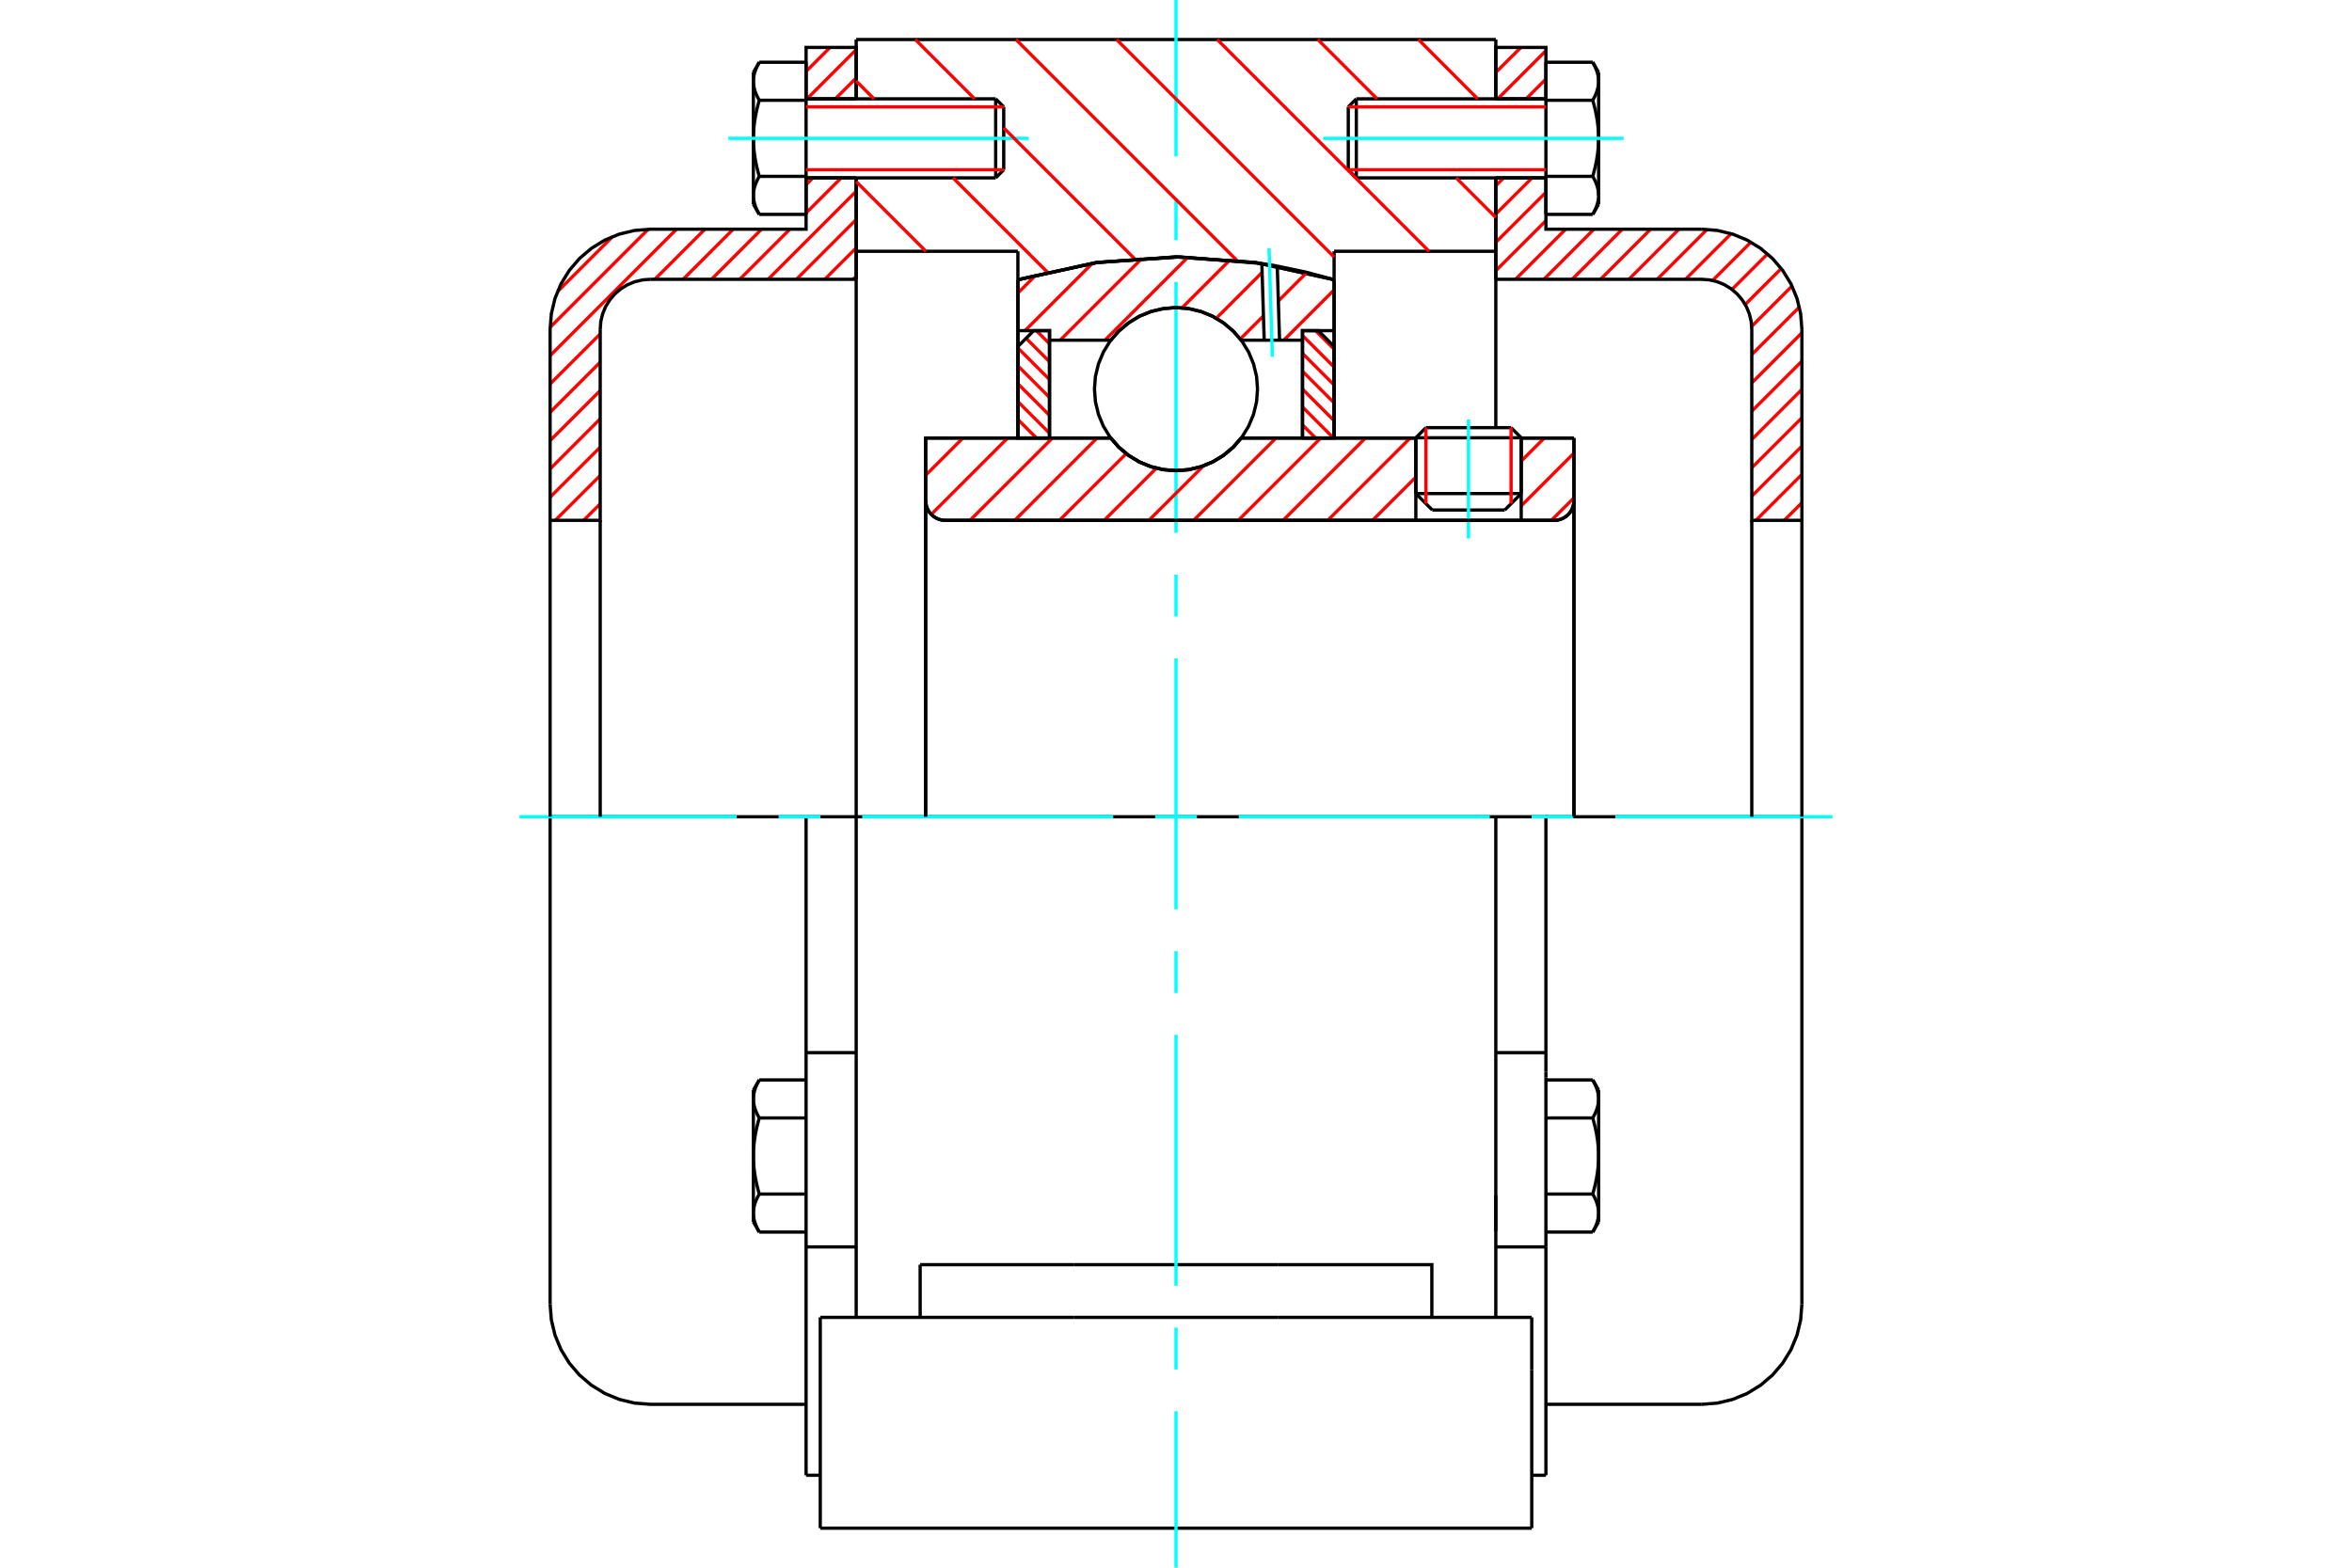 <?xml version="1.0" standalone="no"?>
<!DOCTYPE svg PUBLIC "-//W3C//DTD SVG 1.1//EN"
	"http://www.w3.org/Graphics/SVG/1.1/DTD/svg11.dtd">
<svg xmlns="http://www.w3.org/2000/svg" height="100%" width="100%" viewBox="0 0 36000 24000">
	<rect x="-1800" y="-1200" width="39600" height="26400" style="fill:#FFF"/>
	<g style="fill:none; fill-rule:evenodd" transform="matrix(1 0 0 1 0 0)">
		<g style="fill:none; stroke:#000; stroke-width:50; shape-rendering:geometricPrecision">
			<line x1="23284" y1="6702" x2="21671" y2="6702"/>
			<line x1="21825" y1="6547" x2="23129" y2="6547"/>
			<line x1="21671" y1="7556" x2="23284" y2="7556"/>
			<line x1="23032" y1="7808" x2="21923" y2="7808"/>
			<polyline points="23788,7966 23836,7963 23882,7952 23926,7933 23966,7909 24002,7878 24033,7842 24058,7801 24076,7757 24087,7711 24091,7664"/>
			<line x1="24091" y1="6706" x2="24091" y2="7664"/>
			<line x1="23284" y1="6706" x2="24091" y2="6706"/>
			<line x1="18998" y1="6706" x2="21671" y2="6706"/>
			<polyline points="17002,6706 17129,6851 17277,6974 17442,7073 17620,7146 17808,7190 18000,7205 18192,7190 18380,7146 18558,7073 18723,6974 18871,6851 18998,6706"/>
			<line x1="14168" y1="6706" x2="17002" y2="6706"/>
			<line x1="14168" y1="7664" x2="14168" y2="6706"/>
			<polyline points="14168,7664 14172,7711 14183,7757 14201,7801 14226,7842 14257,7878 14293,7909 14333,7933 14377,7952 14423,7963 14471,7966"/>
			<line x1="23788" y1="7966" x2="14471" y2="7966"/>
			<line x1="24091" y1="7664" x2="24091" y2="12504"/>
			<line x1="14168" y1="7664" x2="14168" y2="12504"/>
			<line x1="21825" y1="6547" x2="21671" y2="6702"/>
			<line x1="23284" y1="6702" x2="23129" y2="6547"/>
			<line x1="23032" y1="7808" x2="23284" y2="7556"/>
			<line x1="21671" y1="7556" x2="21923" y2="7808"/>
			<line x1="21671" y1="6702" x2="21671" y2="7556"/>
			<line x1="23284" y1="7556" x2="23284" y2="6702"/>
			<line x1="22895" y1="12504" x2="13105" y2="12504"/>
			<line x1="22895" y1="3847" x2="20420" y2="3847"/>
			<line x1="22895" y1="2723" x2="22895" y2="3847"/>
			<line x1="22895" y1="605" x2="22895" y2="1513"/>
			<line x1="13105" y1="605" x2="22895" y2="605"/>
			<line x1="13105" y1="1513" x2="13105" y2="605"/>
			<line x1="13105" y1="3847" x2="13105" y2="2723"/>
			<line x1="15580" y1="3847" x2="13105" y2="3847"/>
			<line x1="15580" y1="4282" x2="15580" y2="3847"/>
			<polyline points="20420,4282 19223,4020 18000,3933 16777,4020 15580,4282"/>
			<line x1="20420" y1="3847" x2="20420" y2="4282"/>
			<line x1="15580" y1="6705" x2="15580" y2="4282"/>
			<line x1="13105" y1="12504" x2="13105" y2="3847"/>
			<line x1="20420" y1="4282" x2="20420" y2="6705"/>
			<polyline points="13105,20168 13105,18327 13105,12504"/>
			<line x1="12555" y1="23395" x2="23445" y2="23395"/>
			<line x1="14084" y1="20168" x2="14084" y2="19361"/>
			<line x1="16433" y1="19361" x2="14084" y2="19361"/>
			<line x1="16433" y1="20168" x2="19567" y2="20168"/>
			<line x1="19567" y1="19361" x2="16433" y2="19361"/>
			<polyline points="21916,20168 21916,19361 19567,19361"/>
			<line x1="22895" y1="20168" x2="22895" y2="18327"/>
			<line x1="19567" y1="20168" x2="23445" y2="20168"/>
			<line x1="22895" y1="18302" x2="22895" y2="18849"/>
			<line x1="22895" y1="3847" x2="22895" y2="6540"/>
			<line x1="23445" y1="20975" x2="23445" y2="20168"/>
			<line x1="23445" y1="23395" x2="23445" y2="20975"/>
			<polyline points="12555,23395 12555,20975 12555,20168"/>
			<line x1="22895" y1="18327" x2="22895" y2="12504"/>
			<line x1="12555" y1="20168" x2="16433" y2="20168"/>
			<line x1="12338" y1="16115" x2="13105" y2="16115"/>
			<polyline points="12338,16115 12338,16408 12338,16492 12338,19089 12338,22585"/>
			<polyline points="11531,18571 11532,18579 11532,18587 11532,18595 11533,18603 11533,18611 11534,18619 11535,18627 11536,18635 11537,18643 11539,18651 11540,18659 11542,18667 11544,18675 11546,18683 11548,18691 11550,18699 11552,18707 11555,18715 11558,18723 11560,18732 11563,18740 11566,18748 11570,18757 11573,18765 11577,18773 11580,18782 11584,18791 11588,18799 11593,18808 11597,18817 11602,18826 11606,18835 11611,18844 11616,18853 11622,18862"/>
			<line x1="11531" y1="18706" x2="11531" y2="18571"/>
			<polyline points="11531,17697 11532,17713 11532,17729 11532,17745 11533,17761 11533,17777 11534,17793 11535,17809 11536,17825 11537,17841 11539,17857 11540,17873 11542,17889 11544,17905 11546,17921 11548,17937 11550,17954 11552,17970 11555,17986 11558,18003 11560,18019 11563,18036 11566,18052 11570,18069 11573,18086 11577,18103 11580,18120 11584,18137 11588,18154 11593,18172 11597,18189 11602,18207 11606,18225 11611,18243 11616,18261 11622,18280"/>
			<line x1="11531" y1="18571" x2="11531" y2="17697"/>
			<polyline points="11622,18280 11616,18289 11611,18298 11606,18307 11602,18316 11597,18325 11593,18334 11588,18342 11584,18351 11580,18360 11577,18368 11573,18377 11570,18385 11566,18393 11563,18402 11560,18410 11558,18418 11555,18426 11552,18435 11550,18443 11548,18451 11546,18459 11544,18467 11542,18475 11540,18483 11539,18491 11537,18499 11536,18507 11535,18515 11534,18523 11533,18531 11533,18539 11532,18547 11532,18555 11532,18563 11531,18571"/>
			<polyline points="11531,16824 11532,16832 11532,16840 11532,16848 11533,16856 11533,16864 11534,16872 11535,16880 11536,16888 11537,16896 11539,16904 11540,16912 11542,16920 11544,16928 11546,16936 11548,16944 11550,16952 11552,16960 11555,16968 11558,16977 11560,16985 11563,16993 11566,17002 11570,17010 11573,17018 11577,17027 11580,17035 11584,17044 11588,17053 11593,17061 11597,17070 11602,17079 11606,17088 11611,17097 11616,17106 11622,17115"/>
			<line x1="11531" y1="17697" x2="11531" y2="16824"/>
			<polyline points="11622,17115 11616,17134 11611,17152 11606,17170 11602,17188 11597,17206 11593,17223 11588,17241 11584,17258 11580,17275 11577,17292 11573,17309 11570,17326 11566,17343 11563,17359 11560,17376 11558,17392 11555,17409 11552,17425 11550,17441 11548,17458 11546,17474 11544,17490 11542,17506 11540,17522 11539,17538 11537,17554 11536,17570 11535,17586 11534,17602 11533,17618 11533,17634 11532,17650 11532,17665 11532,17681 11531,17697"/>
			<line x1="11531" y1="16824" x2="11531" y2="16689"/>
			<polyline points="11622,16533 11616,16542 11611,16551 11606,16560 11602,16569 11597,16578 11593,16587 11588,16596 11584,16604 11580,16613 11577,16622 11573,16630 11570,16638 11566,16647 11563,16655 11560,16663 11558,16672 11555,16680 11552,16688 11550,16696 11548,16704 11546,16712 11544,16720 11542,16728 11540,16736 11539,16744 11537,16752 11536,16760 11535,16768 11534,16776 11533,16784 11533,16792 11532,16800 11532,16808 11532,16816 11531,16824"/>
			<line x1="12338" y1="17115" x2="11622" y2="17115"/>
			<line x1="12338" y1="16533" x2="11622" y2="16533"/>
			<line x1="12338" y1="18280" x2="11622" y2="18280"/>
			<line x1="12338" y1="18862" x2="11622" y2="18862"/>
			<line x1="9953" y1="12504" x2="8420" y2="12504"/>
			<line x1="12338" y1="12504" x2="9953" y2="12504"/>
			<line x1="13105" y1="12504" x2="12338" y2="12504"/>
			<line x1="8420" y1="12504" x2="8420" y2="19966"/>
			<line x1="12338" y1="12504" x2="12338" y2="16115"/>
			<line x1="15363" y1="2599" x2="15363" y2="1636"/>
			<line x1="15240" y1="2723" x2="15240" y2="1513"/>
			<polyline points="11622,2700 11616,2709 11611,2718 11606,2727 11602,2736 11597,2745 11593,2754 11588,2763 11584,2771 11580,2780 11577,2788 11573,2797 11570,2805 11566,2814 11563,2822 11560,2830 11558,2838 11555,2847 11552,2855 11550,2863 11548,2871 11546,2879 11544,2887 11542,2895 11540,2903 11539,2911 11537,2919 11536,2927 11535,2935 11534,2943 11533,2951 11533,2959 11532,2967 11532,2975 11532,2983 11531,2991"/>
			<polyline points="11531,2118 11532,2134 11532,2150 11532,2166 11533,2182 11533,2197 11534,2213 11535,2229 11536,2245 11537,2261 11539,2277 11540,2293 11542,2309 11544,2325 11546,2341 11548,2357 11550,2374 11552,2390 11555,2406 11558,2423 11560,2439 11563,2456 11566,2472 11570,2489 11573,2506 11577,2523 11580,2540 11584,2557 11588,2574 11593,2592 11597,2609 11602,2627 11606,2645 11611,2663 11616,2681 11622,2700"/>
			<line x1="11531" y1="2991" x2="11531" y2="2118"/>
			<polyline points="11531,1244 11532,1252 11532,1260 11532,1268 11533,1276 11533,1284 11534,1292 11535,1300 11536,1308 11537,1316 11539,1324 11540,1332 11542,1340 11544,1348 11546,1356 11548,1364 11550,1372 11552,1380 11555,1389 11558,1397 11560,1405 11563,1413 11566,1422 11570,1430 11573,1438 11577,1447 11580,1455 11584,1464 11588,1473 11593,1481 11597,1490 11602,1499 11606,1508 11611,1517 11616,1526 11622,1535"/>
			<line x1="11531" y1="2118" x2="11531" y2="1244"/>
			<polyline points="11622,1535 11616,1554 11611,1572 11606,1590 11602,1608 11597,1626 11593,1643 11588,1661 11584,1678 11580,1695 11577,1712 11573,1729 11570,1746 11566,1763 11563,1780 11560,1796 11558,1813 11555,1829 11552,1845 11550,1862 11548,1878 11546,1894 11544,1910 11542,1926 11540,1942 11539,1958 11537,1974 11536,1990 11535,2006 11534,2022 11533,2038 11533,2054 11532,2070 11532,2086 11532,2102 11531,2118"/>
			<line x1="11531" y1="1244" x2="11531" y2="1109"/>
			<polyline points="11622,953 11616,962 11611,972 11606,981 11602,990 11597,998 11593,1007 11588,1016 11584,1025 11580,1033 11577,1042 11573,1050 11570,1059 11566,1067 11563,1075 11560,1084 11558,1092 11555,1100 11552,1108 11550,1116 11548,1124 11546,1132 11544,1141 11542,1149 11540,1157 11539,1165 11537,1173 11536,1181 11535,1189 11534,1196 11533,1204 11533,1212 11532,1220 11532,1228 11532,1236 11531,1244"/>
			<polyline points="11531,2991 11532,2999 11532,3007 11532,3015 11533,3023 11533,3031 11534,3039 11535,3047 11536,3055 11537,3063 11539,3071 11540,3079 11542,3087 11544,3095 11546,3103 11548,3111 11550,3119 11552,3127 11555,3135 11558,3143 11560,3152 11563,3160 11566,3168 11570,3177 11573,3185 11577,3194 11580,3202 11584,3211 11588,3219 11593,3228 11597,3237 11602,3246 11606,3255 11611,3264 11616,3273 11622,3282"/>
			<line x1="11531" y1="3126" x2="11531" y2="2991"/>
			<line x1="12338" y1="953" x2="11622" y2="953"/>
			<line x1="12338" y1="1535" x2="11622" y2="1535"/>
			<line x1="12338" y1="1535" x2="12338" y2="953"/>
			<line x1="12338" y1="2700" x2="11622" y2="2700"/>
			<line x1="12338" y1="2700" x2="12338" y2="1535"/>
			<line x1="12338" y1="3282" x2="11622" y2="3282"/>
			<line x1="12338" y1="3282" x2="12338" y2="2700"/>
			<line x1="12338" y1="19089" x2="13105" y2="19089"/>
			<line x1="12338" y1="22585" x2="12555" y2="22585"/>
			<line x1="11531" y1="18706" x2="11622" y2="18862"/>
			<line x1="11622" y1="16533" x2="11531" y2="16689"/>
			<polyline points="8420,19966 8439,20206 8495,20440 8587,20662 8713,20867 8869,21050 9052,21206 9257,21332 9479,21424 9713,21480 9953,21499 12338,21499"/>
			<line x1="15240" y1="2723" x2="15363" y2="2599"/>
			<line x1="15363" y1="1636" x2="15240" y2="1513"/>
			<line x1="12338" y1="2723" x2="15240" y2="2723"/>
			<line x1="15240" y1="1513" x2="12338" y2="1513"/>
			<line x1="11622" y1="953" x2="11531" y2="1109"/>
			<line x1="11531" y1="3126" x2="11622" y2="3282"/>
			<line x1="22895" y1="16115" x2="23662" y2="16115"/>
			<line x1="23662" y1="16408" x2="23662" y2="16115"/>
			<line x1="23662" y1="16492" x2="23662" y2="16408"/>
			<line x1="23662" y1="19089" x2="23662" y2="16492"/>
			<polyline points="23662,16115 23662,12504 22895,12504"/>
			<line x1="23662" y1="22585" x2="23662" y2="19089"/>
			<polyline points="24469,16824 24468,16816 24468,16808 24468,16800 24467,16792 24467,16784 24466,16776 24465,16768 24464,16760 24463,16752 24461,16744 24460,16736 24458,16728 24456,16720 24454,16712 24452,16704 24450,16696 24448,16688 24445,16680 24442,16672 24440,16663 24437,16655 24434,16647 24430,16638 24427,16630 24423,16622 24420,16613 24416,16604 24412,16596 24407,16587 24403,16578 24398,16569 24394,16560 24389,16551 24384,16542 24378,16533"/>
			<line x1="24469" y1="16689" x2="24469" y2="16824"/>
			<polyline points="24469,17697 24468,17681 24468,17665 24468,17650 24467,17634 24467,17618 24466,17602 24465,17586 24464,17570 24463,17554 24461,17538 24460,17522 24458,17506 24456,17490 24454,17474 24452,17458 24450,17441 24448,17425 24445,17409 24442,17392 24440,17376 24437,17359 24434,17343 24430,17326 24427,17309 24423,17292 24420,17275 24416,17258 24412,17241 24407,17223 24403,17206 24398,17188 24394,17170 24389,17152 24384,17134 24378,17115"/>
			<line x1="24469" y1="16824" x2="24469" y2="17697"/>
			<polyline points="24378,17115 24384,17106 24389,17097 24394,17088 24398,17079 24403,17070 24407,17061 24412,17053 24416,17044 24420,17035 24423,17027 24427,17018 24430,17010 24434,17002 24437,16993 24440,16985 24442,16977 24445,16968 24448,16960 24450,16952 24452,16944 24454,16936 24456,16928 24458,16920 24460,16912 24461,16904 24463,16896 24464,16888 24465,16880 24466,16872 24467,16864 24467,16856 24468,16848 24468,16840 24468,16832 24469,16824"/>
			<polyline points="24469,18571 24468,18563 24468,18555 24468,18547 24467,18539 24467,18531 24466,18523 24465,18515 24464,18507 24463,18499 24461,18491 24460,18483 24458,18475 24456,18467 24454,18459 24452,18451 24450,18443 24448,18435 24445,18426 24442,18418 24440,18410 24437,18402 24434,18393 24430,18385 24427,18377 24423,18368 24420,18360 24416,18351 24412,18342 24407,18334 24403,18325 24398,18316 24394,18307 24389,18298 24384,18289 24378,18280"/>
			<line x1="24469" y1="17697" x2="24469" y2="18571"/>
			<polyline points="24378,18280 24384,18261 24389,18243 24394,18225 24398,18207 24403,18189 24407,18172 24412,18154 24416,18137 24420,18120 24423,18103 24427,18086 24430,18069 24434,18052 24437,18036 24440,18019 24442,18003 24445,17986 24448,17970 24450,17954 24452,17937 24454,17921 24456,17905 24458,17889 24460,17873 24461,17857 24463,17841 24464,17825 24465,17809 24466,17793 24467,17777 24467,17761 24468,17745 24468,17729 24468,17713 24469,17697"/>
			<line x1="24469" y1="18571" x2="24469" y2="18706"/>
			<polyline points="24378,18862 24384,18853 24389,18844 24394,18835 24398,18826 24403,18817 24407,18808 24412,18799 24416,18791 24420,18782 24423,18773 24427,18765 24430,18757 24434,18748 24437,18740 24440,18732 24442,18723 24445,18715 24448,18707 24450,18699 24452,18691 24454,18683 24456,18675 24458,18667 24460,18659 24461,18651 24463,18643 24464,18635 24465,18627 24466,18619 24467,18611 24467,18603 24468,18595 24468,18587 24468,18579 24469,18571"/>
			<line x1="23662" y1="18862" x2="24378" y2="18862"/>
			<line x1="23662" y1="18280" x2="24378" y2="18280"/>
			<line x1="23662" y1="17115" x2="24378" y2="17115"/>
			<line x1="23662" y1="16533" x2="24378" y2="16533"/>
			<polyline points="27580,12504 26047,12504 23662,12504"/>
			<line x1="27580" y1="19966" x2="27580" y2="12504"/>
			<line x1="20637" y1="1636" x2="20637" y2="2599"/>
			<line x1="20760" y1="1513" x2="20760" y2="2723"/>
			<polyline points="24469,1244 24468,1236 24468,1228 24468,1220 24467,1212 24467,1204 24466,1196 24465,1189 24464,1181 24463,1173 24461,1165 24460,1157 24458,1149 24456,1141 24454,1132 24452,1124 24450,1116 24448,1108 24445,1100 24442,1092 24440,1084 24437,1075 24434,1067 24430,1059 24427,1050 24423,1042 24420,1033 24416,1025 24412,1016 24407,1007 24403,998 24398,990 24394,981 24389,972 24384,962 24378,953"/>
			<line x1="24469" y1="1109" x2="24469" y2="1244"/>
			<polyline points="24378,3282 24384,3273 24389,3264 24394,3255 24398,3246 24403,3237 24407,3228 24412,3219 24416,3211 24420,3202 24423,3194 24427,3185 24430,3177 24434,3168 24437,3160 24440,3152 24442,3143 24445,3135 24448,3127 24450,3119 24452,3111 24454,3103 24456,3095 24458,3087 24460,3079 24461,3071 24463,3063 24464,3055 24465,3047 24466,3039 24467,3031 24467,3023 24468,3015 24468,3007 24468,2999 24469,2991 24469,3126"/>
			<polyline points="24469,2118 24468,2102 24468,2086 24468,2070 24467,2054 24467,2038 24466,2022 24465,2006 24464,1990 24463,1974 24461,1958 24460,1942 24458,1926 24456,1910 24454,1894 24452,1878 24450,1862 24448,1845 24445,1829 24442,1813 24440,1796 24437,1780 24434,1763 24430,1746 24427,1729 24423,1712 24420,1695 24416,1678 24412,1661 24407,1643 24403,1626 24398,1608 24394,1590 24389,1572 24384,1554 24378,1535"/>
			<line x1="24469" y1="1244" x2="24469" y2="2118"/>
			<polyline points="24378,1535 24384,1526 24389,1517 24394,1508 24398,1499 24403,1490 24407,1481 24412,1473 24416,1464 24420,1455 24423,1447 24427,1438 24430,1430 24434,1422 24437,1413 24440,1405 24442,1397 24445,1389 24448,1380 24450,1372 24452,1364 24454,1356 24456,1348 24458,1340 24460,1332 24461,1324 24463,1316 24464,1308 24465,1300 24466,1292 24467,1284 24467,1276 24468,1268 24468,1260 24468,1252 24469,1244"/>
			<polyline points="24469,2991 24468,2983 24468,2975 24468,2967 24467,2959 24467,2951 24466,2943 24465,2935 24464,2927 24463,2919 24461,2911 24460,2903 24458,2895 24456,2887 24454,2879 24452,2871 24450,2863 24448,2855 24445,2847 24442,2838 24440,2830 24437,2822 24434,2814 24430,2805 24427,2797 24423,2788 24420,2780 24416,2771 24412,2763 24407,2754 24403,2745 24398,2736 24394,2727 24389,2718 24384,2709 24378,2700"/>
			<line x1="24469" y1="2118" x2="24469" y2="2991"/>
			<polyline points="24378,2700 24384,2681 24389,2663 24394,2645 24398,2627 24403,2609 24407,2592 24412,2574 24416,2557 24420,2540 24423,2523 24427,2506 24430,2489 24434,2472 24437,2456 24440,2439 24442,2423 24445,2406 24448,2390 24450,2374 24452,2357 24454,2341 24456,2325 24458,2309 24460,2293 24461,2277 24463,2261 24464,2245 24465,2229 24466,2213 24467,2197 24467,2182 24468,2166 24468,2150 24468,2134 24469,2118"/>
			<line x1="23662" y1="1535" x2="24378" y2="1535"/>
			<polyline points="23662,1535 23662,2700 24378,2700"/>
			<line x1="23662" y1="953" x2="24378" y2="953"/>
			<line x1="23662" y1="953" x2="23662" y2="1535"/>
			<line x1="23662" y1="3282" x2="24378" y2="3282"/>
			<line x1="23662" y1="2700" x2="23662" y2="3282"/>
			<line x1="22895" y1="19089" x2="23662" y2="19089"/>
			<line x1="23445" y1="22585" x2="23662" y2="22585"/>
			<line x1="24469" y1="16689" x2="24378" y2="16533"/>
			<line x1="24378" y1="18862" x2="24469" y2="18706"/>
			<polyline points="26047,21499 26287,21480 26521,21424 26743,21332 26948,21206 27131,21050 27287,20867 27413,20662 27505,20440 27561,20206 27580,19966"/>
			<line x1="23662" y1="21499" x2="26047" y2="21499"/>
			<line x1="20760" y1="1513" x2="20637" y2="1636"/>
			<line x1="20637" y1="2599" x2="20760" y2="2723"/>
			<line x1="23662" y1="1513" x2="20760" y2="1513"/>
			<line x1="20760" y1="2723" x2="23662" y2="2723"/>
			<line x1="24469" y1="1109" x2="24378" y2="953"/>
			<line x1="24378" y1="3282" x2="24469" y2="3126"/>
		</g>
		<g style="fill:none; stroke:#0FF; stroke-width:50; shape-rendering:geometricPrecision">
			<line x1="22477" y1="8244" x2="22477" y2="6421"/>
			<line x1="18000" y1="24000" x2="18000" y2="21605"/>
			<line x1="18000" y1="20965" x2="18000" y2="20324"/>
			<line x1="18000" y1="19684" x2="18000" y2="15842"/>
			<line x1="18000" y1="15202" x2="18000" y2="14561"/>
			<line x1="18000" y1="13921" x2="18000" y2="10079"/>
			<line x1="18000" y1="9439" x2="18000" y2="8798"/>
			<line x1="18000" y1="8158" x2="18000" y2="4316"/>
			<line x1="18000" y1="3676" x2="18000" y2="3035"/>
			<line x1="18000" y1="2395" x2="18000" y2="0"/>
			<line x1="7952" y1="12504" x2="11276" y2="12504"/>
			<line x1="11917" y1="12504" x2="12557" y2="12504"/>
			<line x1="13197" y1="12504" x2="17039" y2="12504"/>
			<line x1="17680" y1="12504" x2="18320" y2="12504"/>
			<line x1="18961" y1="12504" x2="22803" y2="12504"/>
			<line x1="23443" y1="12504" x2="24083" y2="12504"/>
			<line x1="24724" y1="12504" x2="28048" y2="12504"/>
			<line x1="11148" y1="2118" x2="15747" y2="2118"/>
			<line x1="20253" y1="2118" x2="24852" y2="2118"/>
		</g>
		<g style="fill:none; stroke:#F00; stroke-width:50; shape-rendering:geometricPrecision">
			<line x1="27580" y1="7697" x2="27310" y2="7966"/>
			<line x1="27580" y1="7263" x2="26877" y2="7966"/>
			<line x1="27580" y1="6830" x2="26813" y2="7596"/>
			<line x1="27580" y1="6396" x2="26813" y2="7162"/>
			<line x1="27580" y1="5962" x2="26813" y2="6729"/>
			<line x1="27580" y1="5529" x2="26813" y2="6295"/>
			<line x1="27580" y1="5095" x2="26813" y2="5862"/>
			<line x1="27541" y1="4701" x2="26813" y2="5428"/>
			<line x1="27429" y1="4379" x2="26812" y2="4996"/>
			<line x1="27264" y1="4111" x2="26712" y2="4662"/>
			<line x1="27054" y1="3887" x2="26510" y2="4431"/>
			<line x1="26800" y1="3707" x2="26213" y2="4294"/>
			<line x1="26497" y1="3577" x2="25798" y2="4276"/>
			<line x1="26129" y1="3512" x2="25365" y2="4276"/>
			<line x1="25698" y1="3509" x2="24931" y2="4276"/>
			<line x1="25264" y1="3509" x2="24498" y2="4276"/>
			<line x1="24831" y1="3509" x2="24064" y2="4276"/>
			<line x1="24397" y1="3509" x2="23631" y2="4276"/>
			<line x1="23964" y1="3509" x2="23197" y2="4276"/>
			<line x1="23662" y1="3378" x2="22895" y2="4144"/>
			<line x1="23662" y1="2944" x2="22895" y2="3710"/>
			<line x1="23450" y1="2723" x2="22895" y2="3277"/>
			<line x1="23016" y1="2723" x2="22895" y2="2843"/>
			<line x1="23662" y1="1210" x2="23359" y2="1513"/>
			<line x1="23662" y1="776" x2="22925" y2="1513"/>
			<line x1="23279" y1="726" x2="22895" y2="1109"/>
		</g>
		<g style="fill:none; stroke:#000; stroke-width:50; shape-rendering:geometricPrecision">
			<line x1="22895" y1="4276" x2="22895" y2="2723"/>
			<line x1="22895" y1="1513" x2="23662" y2="1513"/>
			<line x1="23662" y1="2723" x2="22895" y2="2723"/>
			<polyline points="22895,1513 22895,726 23662,726 23662,1513"/>
			<polyline points="23662,2723 23662,3509 26047,3509"/>
			<polyline points="27580,5042 27561,4802 27505,4568 27413,4346 27287,4141 27131,3958 26948,3802 26743,3676 26521,3584 26287,3528 26047,3509"/>
			<polyline points="27580,5042 27580,7966 26813,7966 26813,5042 26804,4922 26776,4805 26730,4694 26667,4592 26589,4500 26498,4422 26395,4359 26284,4313 26167,4285 26047,4276 22895,4276"/>
			<line x1="27580" y1="12504" x2="27580" y2="7966"/>
			<line x1="26813" y1="7966" x2="26813" y2="12504"/>
		</g>
		<g style="fill:none; stroke:#F00; stroke-width:50; shape-rendering:geometricPrecision">
			<line x1="13105" y1="4228" x2="13057" y2="4276"/>
			<line x1="13105" y1="3795" x2="12624" y2="4276"/>
			<line x1="9187" y1="7713" x2="8933" y2="7966"/>
			<line x1="13105" y1="3361" x2="12190" y2="4276"/>
			<line x1="9187" y1="7279" x2="8499" y2="7966"/>
			<line x1="13105" y1="2928" x2="11757" y2="4276"/>
			<line x1="9187" y1="6846" x2="8420" y2="7612"/>
			<line x1="12876" y1="2723" x2="12338" y2="3261"/>
			<line x1="12090" y1="3509" x2="11323" y2="4276"/>
			<line x1="9187" y1="6412" x2="8420" y2="7179"/>
			<line x1="12443" y1="2723" x2="12338" y2="2827"/>
			<line x1="11656" y1="3509" x2="10890" y2="4276"/>
			<line x1="9187" y1="5979" x2="8420" y2="6745"/>
			<line x1="11222" y1="3509" x2="10456" y2="4276"/>
			<line x1="9187" y1="5545" x2="8420" y2="6312"/>
			<line x1="13105" y1="1194" x2="12786" y2="1513"/>
			<line x1="10789" y1="3509" x2="10023" y2="4276"/>
			<line x1="9187" y1="5112" x2="8420" y2="5878"/>
			<line x1="13105" y1="760" x2="12352" y2="1513"/>
			<line x1="10355" y1="3509" x2="8420" y2="5445"/>
			<line x1="12705" y1="726" x2="12338" y2="1093"/>
			<line x1="9921" y1="3510" x2="8421" y2="5010"/>
			<line x1="9375" y1="3623" x2="8534" y2="4464"/>
		</g>
		<g style="fill:none; stroke:#000; stroke-width:50; shape-rendering:geometricPrecision">
			<line x1="13105" y1="4276" x2="13105" y2="2723"/>
			<line x1="13105" y1="1513" x2="12338" y2="1513"/>
			<line x1="12338" y1="2723" x2="13105" y2="2723"/>
			<polyline points="13105,1513 13105,726 12338,726 12338,1513"/>
			<polyline points="12338,2723 12338,3509 9953,3509 9713,3528 9479,3584 9257,3676 9052,3802 8869,3958 8713,4141 8587,4346 8495,4568 8439,4802 8420,5042 8420,7966 9187,7966 9187,5042"/>
			<polyline points="9953,4276 9833,4285 9716,4313 9605,4359 9502,4422 9411,4500 9333,4592 9270,4694 9224,4805 9196,4922 9187,5042"/>
			<line x1="9953" y1="4276" x2="13105" y2="4276"/>
			<line x1="8420" y1="12504" x2="8420" y2="7966"/>
			<line x1="9187" y1="7966" x2="9187" y2="12504"/>
		</g>
		<g style="fill:none; stroke:#F00; stroke-width:50; shape-rendering:geometricPrecision">
			<line x1="21711" y1="605" x2="22618" y2="1513"/>
			<line x1="20171" y1="605" x2="21078" y2="1513"/>
			<line x1="22288" y1="2723" x2="22895" y2="3330"/>
			<line x1="18631" y1="605" x2="21873" y2="3847"/>
			<line x1="17090" y1="605" x2="20420" y2="3935"/>
			<line x1="15550" y1="605" x2="18931" y2="3986"/>
			<line x1="14010" y1="605" x2="14918" y2="1513"/>
			<line x1="15363" y1="1958" x2="17365" y2="3960"/>
			<line x1="13105" y1="1240" x2="13377" y2="1513"/>
			<line x1="14587" y1="2723" x2="16030" y2="4165"/>
			<line x1="13105" y1="2780" x2="14172" y2="3847"/>
		</g>
		<g style="fill:none; stroke:#000; stroke-width:50; shape-rendering:geometricPrecision">
			<polyline points="20420,4282 19223,4020 18000,3933 16777,4020 15580,4282"/>
		</g>
		<g style="fill:none; stroke:#F00; stroke-width:50; shape-rendering:geometricPrecision">
			<line x1="23129" y1="6547" x2="23129" y2="7710"/>
			<line x1="21825" y1="7710" x2="21825" y2="6547"/>
			<line x1="15580" y1="6696" x2="15590" y2="6706"/>
			<line x1="15580" y1="6422" x2="15864" y2="6706"/>
			<line x1="15580" y1="6148" x2="16064" y2="6632"/>
			<line x1="15580" y1="5875" x2="16064" y2="6359"/>
			<line x1="15580" y1="5601" x2="16064" y2="6085"/>
			<line x1="15580" y1="5327" x2="16064" y2="5811"/>
			<line x1="15706" y1="5179" x2="16064" y2="5537"/>
			<line x1="15863" y1="5062" x2="16064" y2="5263"/>
		</g>
		<g style="fill:none; stroke:#000; stroke-width:50; shape-rendering:geometricPrecision">
			<polyline points="16064,6706 16064,5062 15822,5062 15580,5305 15580,6706 16064,6706"/>
		</g>
		<g style="fill:none; stroke:#F00; stroke-width:50; shape-rendering:geometricPrecision">
			<line x1="20136" y1="5062" x2="20420" y2="5346"/>
			<line x1="19936" y1="5136" x2="20420" y2="5620"/>
			<line x1="19936" y1="5410" x2="20420" y2="5894"/>
			<line x1="19936" y1="5684" x2="20420" y2="6168"/>
			<line x1="19936" y1="5957" x2="20420" y2="6441"/>
			<line x1="19936" y1="6231" x2="20411" y2="6706"/>
			<line x1="19936" y1="6505" x2="20137" y2="6706"/>
		</g>
		<g style="fill:none; stroke:#000; stroke-width:50; shape-rendering:geometricPrecision">
			<polyline points="19936,6706 19936,5062 20178,5062 20420,5305 20420,6706 19936,6706"/>
			<polyline points="19248,5957 19233,5762 19187,5572 19112,5391 19010,5224 18882,5075 18733,4948 18567,4845 18386,4770 18195,4725 18000,4709 17805,4725 17614,4770 17433,4845 17267,4948 17118,5075 16990,5224 16888,5391 16813,5572 16767,5762 16752,5957 16767,6152 16813,6343 16888,6524 16990,6691 17118,6840 17267,6967 17433,7069 17614,7144 17805,7190 18000,7205 18195,7190 18386,7144 18567,7069 18733,6967 18882,6840 19010,6691 19112,6524 19187,6343 19233,6152 19248,5957"/>
		</g>
		<g style="fill:none; stroke:#F00; stroke-width:50; shape-rendering:geometricPrecision">
			<line x1="20420" y1="4438" x2="19650" y2="5208"/>
			<line x1="20001" y1="4172" x2="19566" y2="4608"/>
			<line x1="19339" y1="4835" x2="18984" y2="5190"/>
			<line x1="19318" y1="4171" x2="18616" y2="4873"/>
			<line x1="18830" y1="3975" x2="18092" y2="4713"/>
			<line x1="18184" y1="3936" x2="16912" y2="5208"/>
			<line x1="17483" y1="3952" x2="16227" y2="5208"/>
			<line x1="16720" y1="4031" x2="15689" y2="5062"/>
			<line x1="15857" y1="4209" x2="15580" y2="4487"/>
		</g>
		<g style="fill:none; stroke:#000; stroke-width:50; shape-rendering:geometricPrecision">
			<polyline points="15580,6706 15580,5062 15580,4282"/>
			<polyline points="19314,4034 18062,3933 16808,4016 15580,4282"/>
			<polyline points="19550,4074 19432,4053 19314,4034"/>
			<polyline points="20420,4282 19988,4166 19550,4074"/>
			<polyline points="20420,4282 20420,5062 19936,5062 19936,5208 19936,6706"/>
			<polyline points="19936,5208 19585,5208 19350,5208 18998,5208 18871,5064 18723,4940 18558,4841 18380,4768 18192,4724 18000,4709 17808,4724 17620,4768 17442,4841 17277,4940 17129,5064 17002,5208 16064,5208 16064,6706"/>
			<polyline points="16064,5208 16064,5062 15580,5062"/>
			<line x1="20420" y1="5062" x2="20420" y2="6706"/>
		</g>
		<g style="fill:none; stroke:#0FF; stroke-width:50; shape-rendering:geometricPrecision">
			<line x1="19475" y1="5463" x2="19424" y2="3799"/>
		</g>
		<g style="fill:none; stroke:#000; stroke-width:50; shape-rendering:geometricPrecision">
			<line x1="19350" y1="5208" x2="19314" y2="4034"/>
			<line x1="19585" y1="5208" x2="19550" y2="4074"/>
		</g>
		<g style="fill:none; stroke:#F00; stroke-width:50; shape-rendering:geometricPrecision">
			<line x1="24091" y1="7622" x2="23746" y2="7966"/>
			<line x1="24091" y1="6937" x2="23284" y2="7744"/>
			<line x1="23637" y1="6706" x2="23284" y2="7059"/>
			<line x1="21671" y1="7304" x2="21008" y2="7966"/>
			<line x1="21584" y1="6706" x2="20323" y2="7966"/>
			<line x1="20899" y1="6706" x2="19639" y2="7966"/>
			<line x1="20215" y1="6706" x2="18954" y2="7966"/>
			<line x1="19530" y1="6706" x2="18270" y2="7966"/>
			<line x1="18420" y1="7132" x2="17585" y2="7966"/>
			<line x1="17699" y1="7168" x2="16901" y2="7966"/>
			<line x1="17238" y1="6945" x2="16216" y2="7966"/>
			<line x1="16792" y1="6706" x2="15532" y2="7966"/>
			<line x1="16108" y1="6706" x2="14847" y2="7966"/>
			<line x1="15423" y1="6706" x2="14254" y2="7875"/>
			<line x1="14738" y1="6706" x2="14168" y2="7276"/>
		</g>
		<g style="fill:none; stroke:#000; stroke-width:50; shape-rendering:geometricPrecision">
			<line x1="24091" y1="12504" x2="24091" y2="6706"/>
			<polyline points="23788,7966 23836,7963 23882,7952 23926,7933 23966,7909 24002,7878 24033,7842 24058,7801 24076,7757 24087,7711 24091,7664"/>
			<polyline points="23788,7966 23284,7966 23284,6706"/>
			<polyline points="23284,7966 21671,7966 21671,6706"/>
			<line x1="21671" y1="7966" x2="14471" y2="7966"/>
			<polyline points="14168,7664 14172,7711 14183,7757 14201,7801 14226,7842 14257,7878 14293,7909 14333,7933 14377,7952 14423,7963 14471,7966"/>
			<polyline points="14168,7664 14168,6706 14652,6706 17002,6706 17129,6851 17277,6974 17442,7073 17620,7146 17808,7190 18000,7205 18192,7190 18380,7146 18558,7073 18723,6974 18871,6851 18998,6706 21671,6706"/>
			<line x1="23284" y1="6706" x2="24091" y2="6706"/>
			<line x1="14168" y1="12504" x2="14168" y2="7664"/>
		</g>
		<g style="fill:none; stroke:#F00; stroke-width:50; shape-rendering:geometricPrecision">
			<line x1="23662" y1="1636" x2="20637" y2="1636"/>
			<line x1="20637" y1="2599" x2="23662" y2="2599"/>
		</g>
		<g style="fill:none; stroke:#F00; stroke-width:50; shape-rendering:geometricPrecision">
			<line x1="12338" y1="1636" x2="15363" y2="1636"/>
			<line x1="15363" y1="2599" x2="12338" y2="2599"/>
		</g>
	</g>
</svg>
